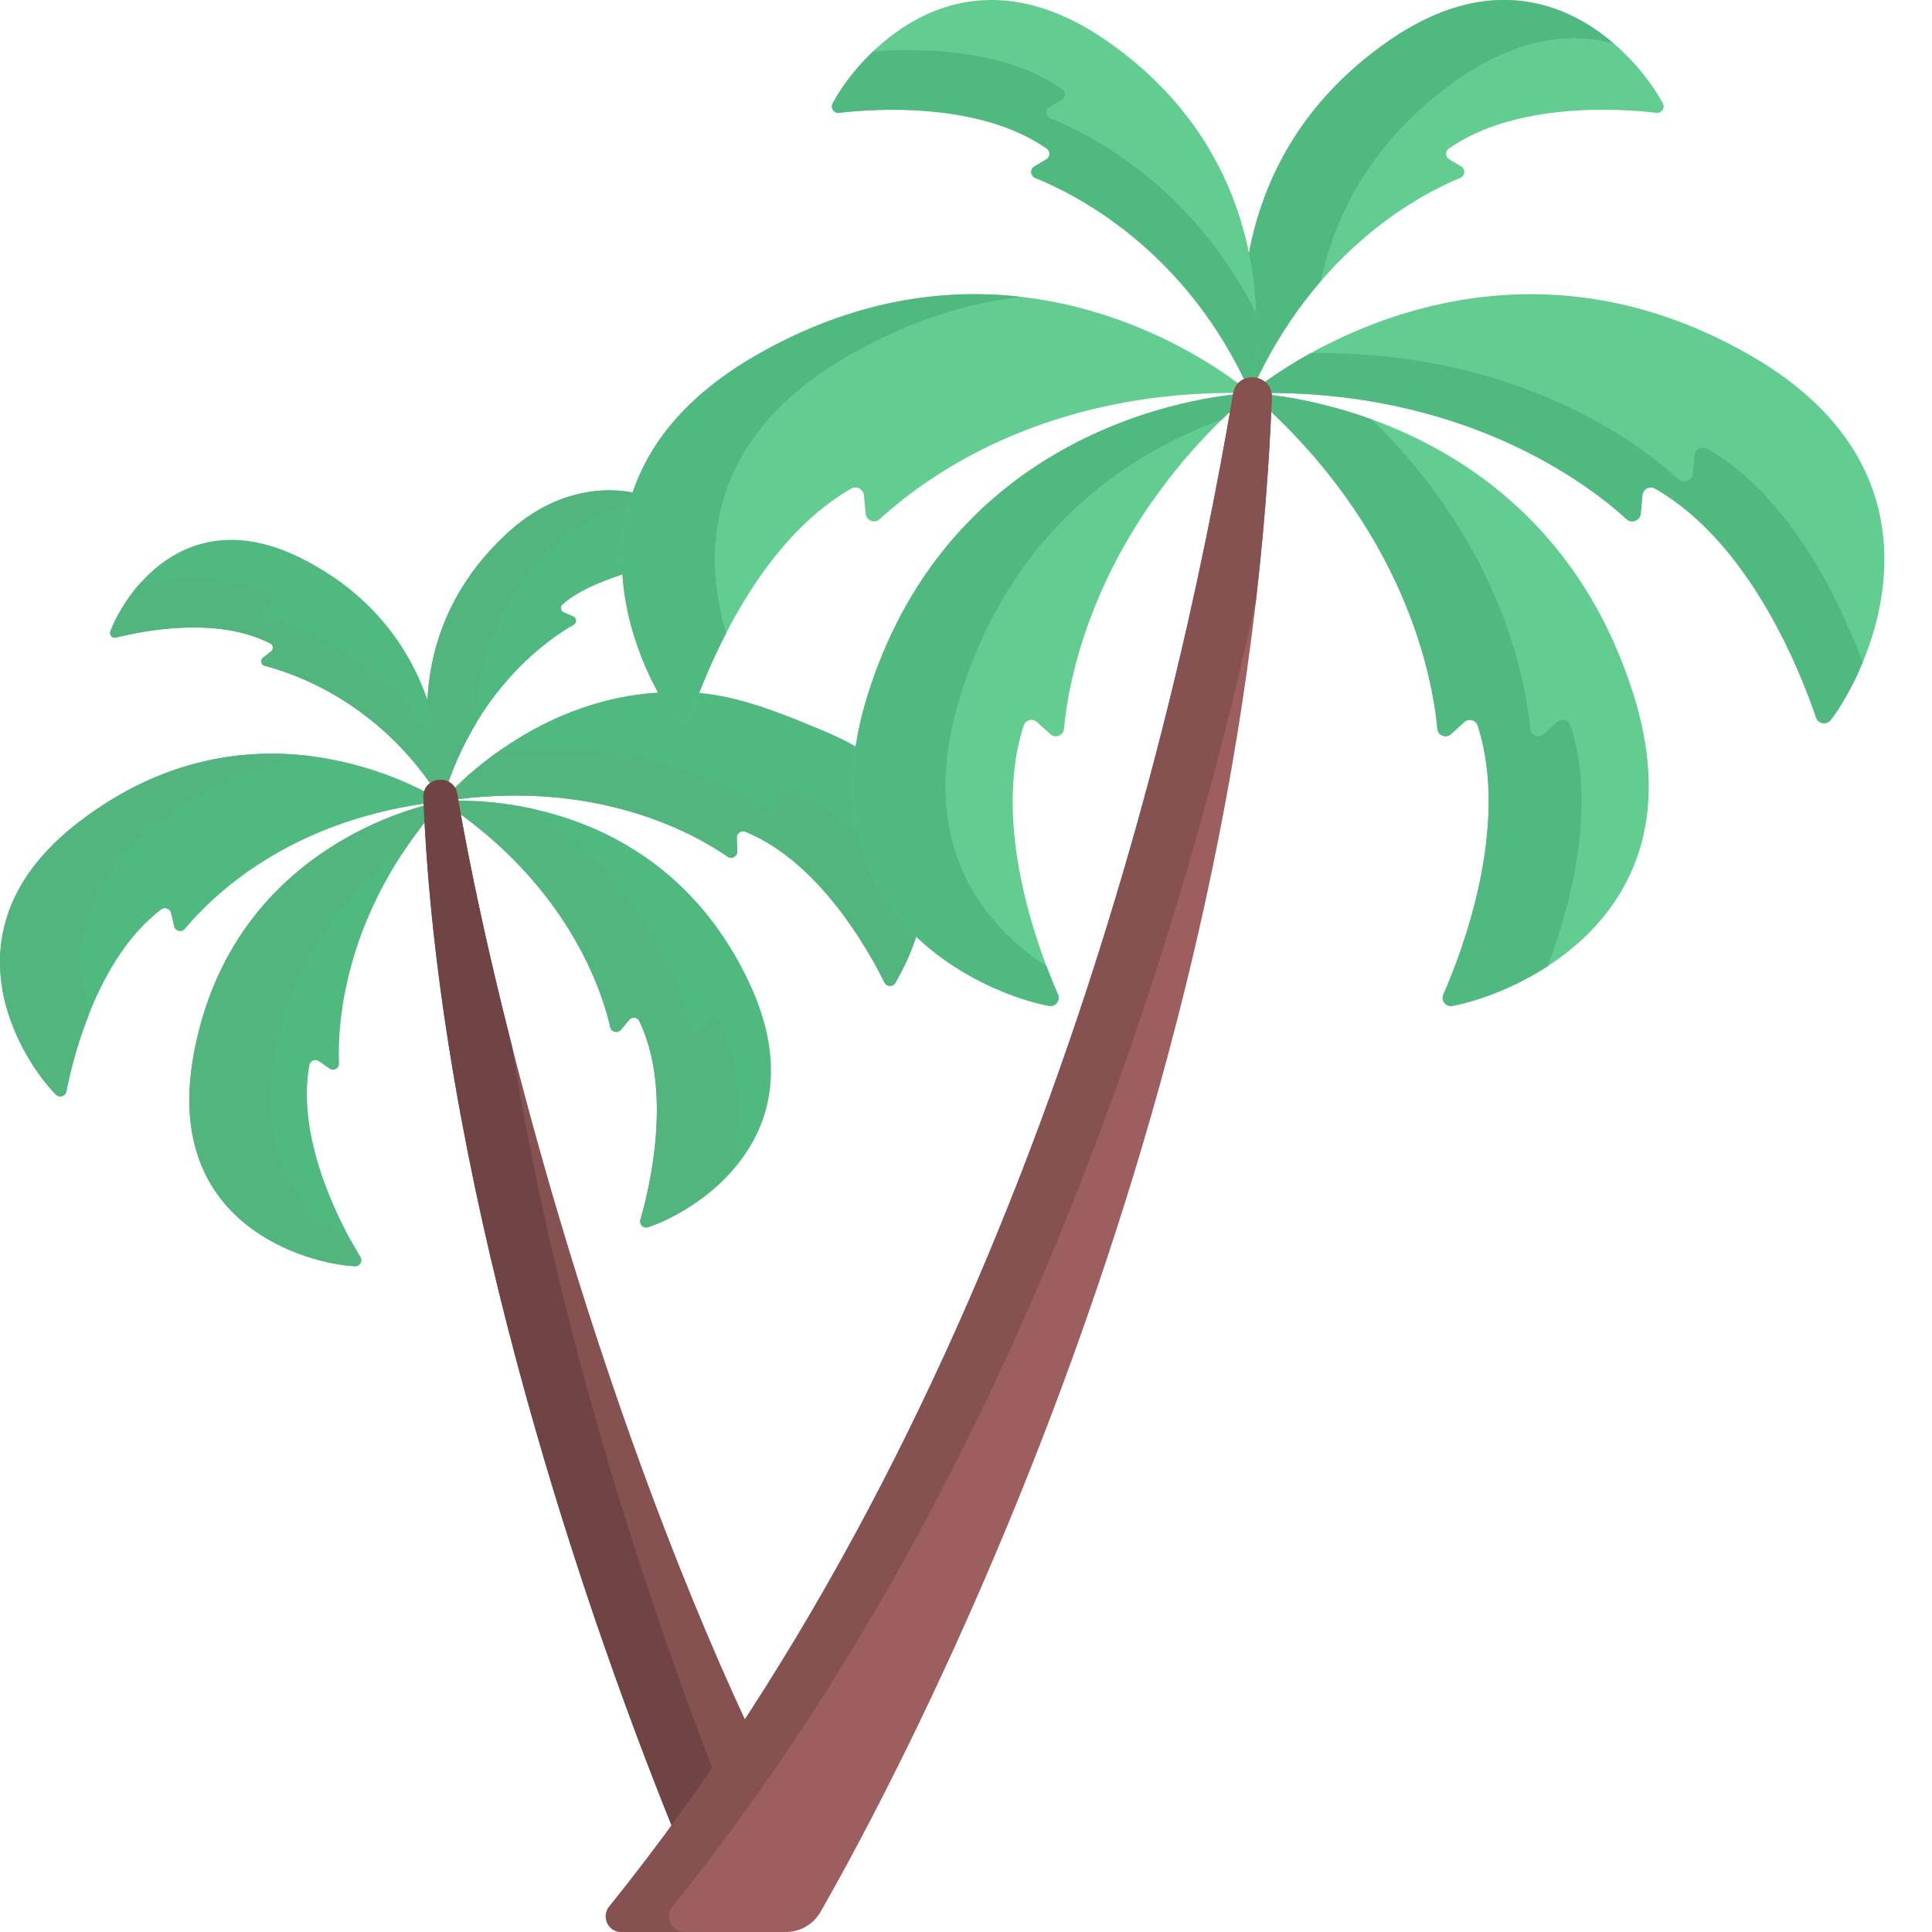 <?xml version="1.0"?>
<svg xmlns="http://www.w3.org/2000/svg" xmlns:xlink="http://www.w3.org/1999/xlink" xmlns:svgjs="http://svgjs.com/svgjs" version="1.1" width="512" height="512" x="0" y="0" viewBox="0 0 512 512" style="enable-background:new 0 0 512 512" xml:space="preserve" class=""><g><path xmlns="http://www.w3.org/2000/svg" d="m198.469 260.234c-25.32-53.594-81.309-47.844-81.309-47.844 33.422 22 42.438 50.387 44.586 59.859.289 1.281 1.926 1.672 2.773.664l2.242-2.66c.746-.883 2.164-.719 2.66.324 8.906 18.633 2.734 44.258.293 52.68-.355 1.23.801 2.355 2.02 1.961 11.473-3.715 46.324-23.512 26.734-64.984zm0 0" fill="#50b97f" data-original="#8cc826" class=""/><path xmlns="http://www.w3.org/2000/svg" d="m194.035 310.258c1.926-11.492 2.746-27.16-3.234-39.68-.5-1.039-1.918-1.207-2.66-.324l-2.242 2.66c-.848 1.008-2.484.617-2.773-.664-2.082-9.184-10.621-36.141-41.59-57.824-13.918-3.105-24.375-2.035-24.375-2.035 33.426 22 42.438 50.387 44.586 59.859.289 1.281 1.93 1.672 2.777.664l2.242-2.66c.742-.883 2.16-.715 2.656.324 8.906 18.633 2.734 44.258.297 52.68-.359 1.23.801 2.355 2.016 1.961 5.098-1.652 14.801-6.477 22.301-14.961zm0 0" fill="#51b57d" data-original="#82b922" class=""/><path xmlns="http://www.w3.org/2000/svg" d="m80.434 148.234c41 21.039 36.727 64.156 36.727 64.156-16.238-26.527-39.691-34.02-46.996-35.93-.988-.258-1.25-1.539-.445-2.172l2.121-1.676c.707-.555.613-1.66-.184-2.074-14.254-7.395-34.316-3.254-40.926-1.57-.965.246-1.809-.68-1.473-1.617 3.18-8.82 19.453-35.395 51.176-19.117zm0 0" fill="#50b97f" data-original="#8cc826" class=""/><path xmlns="http://www.w3.org/2000/svg" d="m70.164 163.336c-.988-.258-1.25-1.539-.445-2.176l2.121-1.672c.707-.555.613-1.664-.184-2.074-10.953-5.684-25.336-4.551-34.41-2.957-4.266 4.754-6.898 9.867-7.988 12.895-.336.938.508 1.863 1.473 1.617 6.609-1.68 26.676-5.824 40.926 1.57.797.414.891 1.52.184 2.074l-2.121 1.676c-.805.633-.543 1.914.445 2.172 7.305 1.91 30.758 9.402 46.996 35.93 0 0 .578-5.852-.738-14.289-16.207-25.574-39.062-32.883-46.258-34.766zm0 0" fill="#51b57d" data-original="#82b922" class=""/><path xmlns="http://www.w3.org/2000/svg" d="m51.262 279.836c10.414-58.352 65.898-67.445 65.898-67.445-26.5 29.977-27.715 59.727-27.312 69.43.055 1.316-1.422 2.121-2.504 1.371l-2.859-1.98c-.949-.656-2.273-.125-2.48 1.012-3.719 20.312 8.938 43.43 13.5 50.918.664 1.094-.156 2.484-1.434 2.422-12.047-.586-50.863-10.574-42.809-55.727zm0 0" fill="#50b97f" data-original="#8cc826" class=""/><path xmlns="http://www.w3.org/2000/svg" d="m92.98 328.766c-13.055-7.316-25.188-21.75-20.34-48.93 4.887-27.383 19.695-43.918 34.043-53.754 2.957-4.512 6.418-9.098 10.477-13.691 0 0-55.484 9.094-65.898 67.445-8.055 45.152 30.762 55.141 42.809 55.727 1.277.062 2.098-1.328 1.434-2.422-.684-1.125-1.555-2.609-2.523-4.375zm0 0" fill="#51b57d" data-original="#82b922" class=""/><path xmlns="http://www.w3.org/2000/svg" d="m20.957 217.805c48.539-37.238 96.203-5.414 96.203-5.414-41.059 4.414-61.727 26.098-68.172 33.781-.871 1.039-2.559.621-2.859-.699l-.805-3.5c-.266-1.164-1.645-1.68-2.594-.957-16.969 12.898-23.402 39.328-25.141 48.215-.25 1.293-1.848 1.781-2.777.844-8.777-8.828-31.418-43.453 6.145-72.27zm0 0" fill="#50b97f" data-original="#8cc826" class=""/><path xmlns="http://www.w3.org/2000/svg" d="m42.332 217.805c13.922-10.68 27.77-15.672 40.441-17.371-17.395-2.266-39.512.258-61.816 17.371-37.562 28.816-14.922 63.441-6.145 72.27.93.938 2.527.449 2.777-.844.805-4.113 2.617-11.988 6.016-20.539-4.652-14.594-3.59-33.766 18.727-50.887zm0 0" fill="#51b57d" data-original="#82b922" class=""/><path xmlns="http://www.w3.org/2000/svg" d="m151.918 163.344-2.488-1.062c-.824-.352-1.023-1.441-.363-2.051 4.453-4.094 12.195-6.824 17.91-8.641-.363-6.645.316-13.633 2.598-20.633-9.246-2.438-22.664-1.027-34.816 10.043-34.066 31.031-17.598 71.391-17.598 71.391 8.734-29.855 28.348-43.078 34.895-46.836.887-.504.805-1.812-.137-2.211zm0 0" fill="#50b97f" data-original="#8cc826" class=""/><path xmlns="http://www.w3.org/2000/svg" d="m147.734 143.836c6.984-6.359 14.379-9.52 21.164-10.605.211-.758.43-1.516.676-2.273-9.246-2.438-22.664-1.023-34.816 10.043-34.066 31.031-17.598 71.391-17.598 71.391 2.363-8.074 5.523-14.922 9.004-20.703.035-14.043 4.328-32.141 21.57-47.852zm0 0" fill="#51b57d" data-original="#82b922" class=""/><path xmlns="http://www.w3.org/2000/svg" d="m228.523 199.02c-3.855-2.855-10.543-5.469-16.078-7.742-9.891-4.062-19.227-7.117-27.914-7.695-.641 1.723-1.18 3.254-1.605 4.508-.574 1.703-2.816 2.078-3.906.645-1.051-1.383-2.246-3.156-3.492-5.254-35.82 1.621-58.367 28.91-58.367 28.91 40.785-6.484 67.422 8.902 75.648 14.629 1.113.773 2.633-.07 2.578-1.426l-.141-3.586c-.047-1.191 1.148-2.051 2.254-1.605 19.754 8.012 32.883 31.836 36.883 39.957.582 1.188 2.246 1.238 2.902.09 1.555-2.727 4.559-8.301 5.941-13.855-10.566-10.426-17.328-25.758-14.703-47.574zm0 0" fill="#50b97f" data-original="#8cc826" class=""/><path xmlns="http://www.w3.org/2000/svg" d="m208.262 208.09c-1.105-.445-2.301.414-2.254 1.605l.141 3.586c.055 1.355-1.465 2.199-2.578 1.426-7.988-5.559-33.316-20.215-72.094-15.141-9.207 6.648-14.316 12.824-14.316 12.824 40.789-6.484 67.422 8.902 75.648 14.629 1.113.773 2.633-.07 2.582-1.426l-.145-3.586c-.047-1.191 1.152-2.051 2.254-1.605 19.758 8.012 32.883 31.836 36.883 39.957.582 1.188 2.25 1.238 2.902.09 1.555-2.727 4.559-8.301 5.941-13.855-5.672-5.598-10.23-12.629-12.844-21.301-5.934-7.012-13.375-13.656-22.121-17.203zm0 0" fill="#51b57d" data-original="#82b922" class=""/><path xmlns="http://www.w3.org/2000/svg" d="m198.188 457.371c-40.23-86.406-67.633-191.344-77.008-246.949-.941-5.582-9.203-4.707-8.98.949 3.891 98.176 39.473 207.457 66.461 274.094 6.797-9.219 13.301-18.598 19.527-28.094zm0 0" fill="#855151" data-original="#855151" class=""/><path xmlns="http://www.w3.org/2000/svg" d="m135.707 277.352c-6.602-25.922-11.504-48.996-14.531-66.93-.941-5.582-9.199-4.707-8.977.949 3.891 98.176 39.469 207.453 66.461 274.094 3.68-4.988 7.262-10.027 10.77-15.102-19.82-51.293-42.477-121.961-53.723-193.012zm0 0" fill="#704444" data-original="#704444" class=""/><path xmlns="http://www.w3.org/2000/svg" d="m463.859 94.176c-72.34-41.613-132.457 10.004-132.457 10.004 56.32-1.426 89.562 24.176 99.656 33.398 1.367 1.25 3.574.383 3.746-1.461l.453-4.879c.152-1.613 1.926-2.562 3.336-1.758 25.27 14.387 38.73 48.969 42.676 60.668.578 1.707 2.82 2.078 3.91.645 10.277-13.516 34.66-64.414-21.32-96.617zm0 0" fill="#62cc91" data-original="#98d829" class=""/><path xmlns="http://www.w3.org/2000/svg" d="m452.387 118.918c-1.41-.801-3.184.145-3.336 1.762l-.453 4.879c-.172 1.844-2.379 2.707-3.746 1.461-9.965-9.105-42.5-34.152-97.512-33.426-10.145 5.613-15.938 10.586-15.938 10.586 56.32-1.426 89.562 24.176 99.656 33.398 1.367 1.25 3.574.383 3.746-1.461l.453-4.879c.152-1.613 1.926-2.562 3.336-1.758 25.27 14.387 38.727 48.969 42.676 60.668.574 1.707 2.816 2.078 3.906.645 2.445-3.215 5.688-8.547 8.457-15.238-5.254-14.215-18.438-43.652-41.246-56.637zm0 0" fill="#50b97f" data-original="#8cc826" class=""/><path xmlns="http://www.w3.org/2000/svg" d="m432.727 183.512c-24.582-77.031-101.324-79.332-101.324-79.332 41.23 35.762 48.309 75.77 49.508 88.965.16 1.785 2.309 2.605 3.633 1.398l3.512-3.191c1.164-1.059 3.051-.582 3.535.918 8.688 26.797-4.27 60.336-9.086 71.285-.703 1.598.656 3.328 2.375 3.012 16.184-2.957 66.875-23.453 47.848-83.055zm0 0" fill="#62cc91" data-original="#98d829" class=""/><path xmlns="http://www.w3.org/2000/svg" d="m416.203 192.27c-.484-1.496-2.371-1.977-3.535-.918l-3.512 3.195c-1.328 1.207-3.473.383-3.633-1.402-1.125-12.34-7.391-48.129-41.926-81.969-18.07-6.566-32.195-6.996-32.195-6.996 41.23 35.762 48.309 75.77 49.508 88.965.16 1.785 2.305 2.609 3.633 1.402l3.512-3.195c1.164-1.059 3.051-.578 3.535.918 8.688 26.797-4.27 60.336-9.086 71.285-.703 1.598.656 3.328 2.375 3.016 5.684-1.039 15.621-4.246 25.301-10.543 5.574-14.785 13.215-41.574 6.023-63.758zm0 0" fill="#50b97f" data-original="#8cc826" class=""/><path xmlns="http://www.w3.org/2000/svg" d="m368.051 10.812c-51.652 35.828-36.648 93.367-36.648 93.367 17.188-38.797 46.082-53.148 55.617-57.047 1.289-.527 1.414-2.309.211-3.02l-3.172-1.883c-1.051-.621-1.125-2.137-.125-2.836 17.941-12.562 45.82-10.578 55.055-9.492 1.348.156 2.324-1.25 1.699-2.453-5.887-11.355-32.672-44.359-72.637-16.637zm0 0" fill="#62cc91" data-original="#98d829" class=""/><path xmlns="http://www.w3.org/2000/svg" d="m386.48 20.945c16.039-11.125 29.957-12.465 41.25-9.352-12.676-10.926-33.309-19.074-59.68-.781-51.652 35.828-36.648 93.367-36.648 93.367 5.359-12.098 11.859-21.82 18.555-29.586 3.797-17.539 13.582-37.734 36.523-53.648zm0 0" fill="#50b97f" data-original="#8cc826" class=""/><path xmlns="http://www.w3.org/2000/svg" d="m293.293 10.812c51.648 35.828 38.109 93.367 38.109 93.367-17.184-38.797-47.547-53.148-57.082-57.047-1.289-.527-1.41-2.309-.211-3.02l3.172-1.883c1.055-.621 1.129-2.137.125-2.836-17.938-12.562-45.816-10.578-55.055-9.492-1.348.156-2.324-1.25-1.699-2.453 5.887-11.355 32.672-44.359 72.641-16.637zm0 0" fill="#62cc91" data-original="#98d829" class=""/><path xmlns="http://www.w3.org/2000/svg" d="m278.375 31.336c-1.293-.527-1.414-2.309-.215-3.02l3.176-1.883c1.051-.621 1.125-2.137.125-2.836-15.41-10.793-38.137-10.848-50.102-9.961-5.305 5.07-8.941 10.414-10.707 13.812-.625 1.203.352 2.609 1.699 2.453 9.238-1.086 37.117-3.07 55.055 9.492 1.004.699.93 2.215-.121 2.836l-3.176 1.883c-1.199.711-1.078 2.492.215 3.02 9.531 3.898 39.895 18.25 57.078 57.047 0 0 2.012-8.555 1.523-21.117-17.488-34.793-45.469-48.012-54.551-51.727zm0 0" fill="#50b97f" data-original="#8cc826" class=""/><path xmlns="http://www.w3.org/2000/svg" d="m230.152 183.512c24.582-77.031 101.25-79.332 101.25-79.332-41.23 35.762-48.234 75.77-49.434 88.965-.16 1.785-2.309 2.605-3.633 1.398l-3.512-3.191c-1.164-1.059-3.051-.582-3.535.918-8.688 26.797 4.27 60.336 9.09 71.285.703 1.598-.66 3.328-2.379 3.012-16.184-2.957-66.871-23.453-47.848-83.055zm0 0" fill="#62cc91" data-original="#98d829" class=""/><path xmlns="http://www.w3.org/2000/svg" d="m277.312 256.027c-17.887-11.637-34.895-33.844-22.551-72.516 14.031-43.957 45.016-63.574 69.043-72.324 2.395-2.348 4.922-4.688 7.598-7.008 0 0-76.668 2.301-101.25 79.332-19.023 59.602 31.664 80.098 47.848 83.059 1.719.312 3.078-1.418 2.375-3.016-.828-1.883-1.902-4.453-3.062-7.527zm0 0" fill="#50b97f" data-original="#8cc826" class=""/><path xmlns="http://www.w3.org/2000/svg" d="m200.336 94.176c72.344-41.613 131.066 10.004 131.066 10.004-56.316-1.426-88.172 24.176-98.266 33.398-1.367 1.25-3.57.383-3.742-1.461l-.457-4.879c-.148-1.613-1.922-2.562-3.336-1.758-25.27 14.387-38.727 48.969-42.672 60.668-.578 1.707-2.82 2.078-3.91.645-10.277-13.516-34.66-64.414 21.316-96.617zm0 0" fill="#62cc91" data-original="#98d829" class=""/><path xmlns="http://www.w3.org/2000/svg" d="m224.949 94.176c16.051-9.23 31.426-13.867 45.641-15.504-20.309-2.324-44.41.641-70.25 15.504-55.98 32.203-31.598 83.102-21.32 96.617 1.09 1.434 3.332 1.062 3.91-.645 1.582-4.691 4.699-13.07 9.492-22.344-6.43-21.535-5.324-51.852 32.527-73.629zm0 0" fill="#50b97f" data-original="#8cc826" class=""/><path xmlns="http://www.w3.org/2000/svg" d="m326.789 104.32c-16.043 95.141-58.43 268.191-165.348 400.961-2.176 2.703-.25 6.719 3.219 6.719h43.598c3.789 0 7.285-2.02 9.172-5.309 18.332-31.93 111.801-203.793 119.621-401.285.258-6.465-9.184-7.465-10.262-1.086zm0 0" fill="#9c5e5e" data-original="#9c5e5e"/><path xmlns="http://www.w3.org/2000/svg" d="m178.184 505.281c88.684-110.129 132.969-247.969 154.652-346.074 2.043-17.656 3.496-35.617 4.215-53.801.258-6.465-9.184-7.465-10.262-1.086-16.043 95.141-58.43 268.191-165.348 400.961-2.176 2.703-.25 6.719 3.219 6.719h16.742c-3.469 0-5.395-4.016-3.219-6.719zm0 0" fill="#855151" data-original="#855151" class=""/></g></svg>
